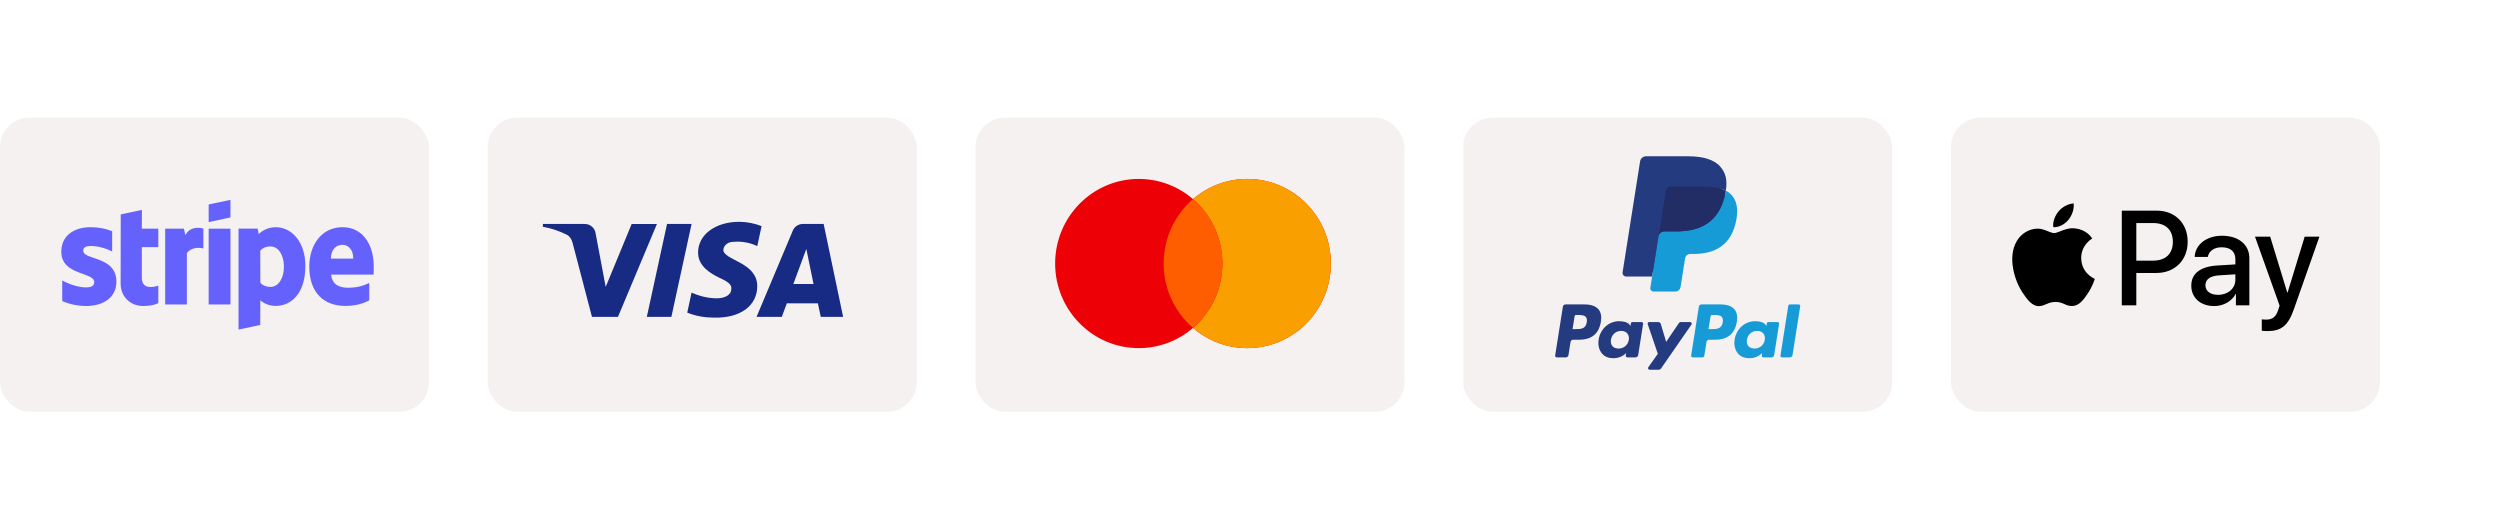 <svg fill="none" height="90" viewBox="0 0 425 90" width="425" xmlns="http://www.w3.org/2000/svg" xmlns:xlink="http://www.w3.org/1999/xlink"><filter id="a" color-interpolation-filters="sRGB" filterUnits="userSpaceOnUse" height="90" width="112.917" x="311.667" y="0"><feFlood flood-opacity="0" result="BackgroundImageFix"/><feColorMatrix in="SourceAlpha" result="hardAlpha" type="matrix" values="0 0 0 0 0 0 0 0 0 0 0 0 0 0 0 0 0 0 127 0"/><feOffset/><feGaussianBlur stdDeviation="10"/><feComposite in2="hardAlpha" operator="out"/><feColorMatrix type="matrix" values="0 0 0 0 0 0 0 0 0 0 0 0 0 0 0 0 0 0 0.07 0"/><feBlend in2="BackgroundImageFix" mode="normal" result="effect1_dropShadow_1_220"/><feBlend in="SourceGraphic" in2="effect1_dropShadow_1_220" mode="normal" result="shape"/></filter><filter id="b" color-interpolation-filters="sRGB" filterUnits="userSpaceOnUse" height="90" width="112.917" x="228.75" y="0"><feFlood flood-opacity="0" result="BackgroundImageFix"/><feColorMatrix in="SourceAlpha" result="hardAlpha" type="matrix" values="0 0 0 0 0 0 0 0 0 0 0 0 0 0 0 0 0 0 127 0"/><feOffset/><feGaussianBlur stdDeviation="10"/><feComposite in2="hardAlpha" operator="out"/><feColorMatrix type="matrix" values="0 0 0 0 0 0 0 0 0 0 0 0 0 0 0 0 0 0 0.07 0"/><feBlend in2="BackgroundImageFix" mode="normal" result="effect1_dropShadow_1_220"/><feBlend in="SourceGraphic" in2="effect1_dropShadow_1_220" mode="normal" result="shape"/></filter><filter id="c" color-interpolation-filters="sRGB" filterUnits="userSpaceOnUse" height="90" width="112.917" x="62.917" y="0"><feFlood flood-opacity="0" result="BackgroundImageFix"/><feColorMatrix in="SourceAlpha" result="hardAlpha" type="matrix" values="0 0 0 0 0 0 0 0 0 0 0 0 0 0 0 0 0 0 127 0"/><feOffset/><feGaussianBlur stdDeviation="10"/><feComposite in2="hardAlpha" operator="out"/><feColorMatrix type="matrix" values="0 0 0 0 0 0 0 0 0 0 0 0 0 0 0 0 0 0 0.07 0"/><feBlend in2="BackgroundImageFix" mode="normal" result="effect1_dropShadow_1_220"/><feBlend in="SourceGraphic" in2="effect1_dropShadow_1_220" mode="normal" result="shape"/></filter><rect fill="#f5f1f0" height="50" rx="5" width="72.917" x="165.833" y="20"/><g clip-rule="evenodd" fill-rule="evenodd"><path d="m202.812 55.744c-2.482 2.142-5.702 3.436-9.221 3.436-7.851 0-14.216-6.439-14.216-14.381s6.365-14.381 14.216-14.381c3.519 0 6.739 1.293 9.221 3.435 2.483-2.142 5.703-3.435 9.222-3.435 7.851 0 14.216 6.439 14.216 14.381s-6.365 14.381-14.216 14.381c-3.519 0-6.739-1.293-9.222-3.436z" fill="#ed0006"/><path d="m202.812 55.744c3.057-2.638 4.995-6.563 4.995-10.946 0-4.383-1.938-8.308-4.995-10.946 2.483-2.142 5.703-3.435 9.222-3.435 7.851 0 14.216 6.439 14.216 14.381s-6.365 14.381-14.216 14.381c-3.519 0-6.739-1.293-9.222-3.436z" fill="#f9a000"/><path d="m202.813 55.744c3.056-2.638 4.994-6.563 4.994-10.946s-1.938-8.308-4.994-10.946c-3.057 2.638-4.995 6.563-4.995 10.946s1.938 8.308 4.995 10.946z" fill="#ff5e00"/></g><g filter="url(#a)"><rect fill="#f5f1f0" height="50" rx="5" width="72.917" x="331.667" y="20"/><path clip-rule="evenodd" d="m349.055 38.61c.979.083 1.958-.496 2.57-1.229.602-.754 1-1.766.898-2.798-.867.041-1.938.578-2.55 1.332-.561.651-1.041 1.704-.918 2.695zm11.649 13.299v-16.098h5.967c3.081 0 5.233 2.148 5.233 5.287s-2.193 5.307-5.315 5.307h-3.417v5.503zm-8.191-13.103c-.863-.05-1.65.263-2.286.515-.409.163-.756.3-1.019.3-.296 0-.657-.145-1.062-.308-.531-.213-1.138-.458-1.774-.446-1.459.021-2.816.857-3.56 2.189-1.53 2.664-.398 6.608 1.081 8.777.724 1.074 1.591 2.251 2.734 2.21.502-.019.864-.174 1.238-.335.431-.185.878-.377 1.577-.377.675 0 1.103.187 1.513.367.391.171.766.335 1.323.325 1.183-.021 1.928-1.074 2.652-2.148.782-1.153 1.125-2.277 1.177-2.448l.006-.02c-.001-.001-.011-.006-.028-.014-.261-.121-2.258-1.046-2.277-3.528-.019-2.083 1.584-3.138 1.836-3.304.016-.01.026-.017.031-.021-1.02-1.528-2.612-1.693-3.162-1.735zm23.9 13.227c1.55 0 2.988-.795 3.641-2.055h.051v1.931h2.285v-8.013c0-2.323-1.836-3.82-4.662-3.82-2.621 0-4.559 1.518-4.631 3.604h2.224c.184-.991 1.092-1.642 2.336-1.642 1.51 0 2.356.713 2.356 2.024v.888l-3.08.186c-2.867.176-4.417 1.363-4.417 3.428 0 2.086 1.601 3.469 3.897 3.469zm.662-1.91c-1.315 0-2.152-.64-2.152-1.621 0-1.012.806-1.601 2.346-1.693l2.744-.176v.909c0 1.508-1.265 2.581-2.938 2.581zm12.894 2.416c-.989 2.819-2.122 3.748-4.529 3.748-.184 0-.796-.021-.938-.062v-1.931c.153.021.53.041.724.041 1.091 0 1.703-.465 2.081-1.673l.224-.713-4.182-11.72h2.581l2.907 9.51h.051l2.907-9.51h2.509zm-26.797-14.621h2.846c2.142 0 3.366 1.157 3.366 3.191 0 2.034-1.224 3.201-3.376 3.201h-2.836z" fill="#000" fill-rule="evenodd"/></g><g filter="url(#b)"><rect fill="#f5f1f0" height="50" rx="5" width="72.917" x="248.75" y="20"/><path clip-rule="evenodd" d="m269.375 51.752h-3.241c-.222 0-.41.161-.445.38l-1.311 8.31c-.026.164.101.312.268.312h1.547c.222 0 .41-.161.445-.381l.353-2.241c.034-.22.224-.381.445-.381h1.026c2.135 0 3.367-1.033 3.689-3.08.145-.896.006-1.599-.414-2.092-.46-.541-1.277-.827-2.362-.827zm.374 3.035c-.177 1.163-1.066 1.163-1.925 1.163h-.489l.343-2.172c.02-.131.134-.228.267-.228h.224c.585 0 1.137 0 1.423.334.17.199.222.495.157.903zm9.314-.037h-1.552c-.132 0-.247.097-.267.228l-.069.434-.108-.157c-.336-.488-1.085-.651-1.833-.651-1.715 0-3.18 1.299-3.465 3.121-.149.909.062 1.778.578 2.384.473.557 1.149.789 1.955.789 1.381 0 2.148-.889 2.148-.889l-.07.431c-.026.165.101.313.267.313h1.398c.222 0 .41-.161.445-.381l.839-5.312c.026-.163-.1-.312-.266-.312zm-2.164 3.021c-.149.887-.853 1.482-1.751 1.482-.45 0-.81-.144-1.042-.418-.229-.272-.316-.659-.243-1.09.14-.879.855-1.494 1.739-1.494.441 0 .799.146 1.035.423.236.279.33.669.262 1.098zm8.87-3.021h1.559c.219 0 .346.245.222.424l-5.187 7.487c-.084.121-.222.193-.37.193h-1.558c-.219 0-.347-.247-.22-.426l1.615-2.28-1.718-5.041c-.059-.175.07-.357.256-.357h1.533c.199 0 .375.131.432.321l.912 3.045 2.151-3.168c.084-.124.224-.198.373-.198z" fill="#253b80" fill-rule="evenodd"/><path clip-rule="evenodd" d="m302.678 60.443 1.33-8.463c.02-.131.134-.228.267-.229h1.497c.165 0 .292.148.266.312l-1.312 8.31c-.034.219-.222.38-.444.38h-1.338c-.165 0-.292-.148-.266-.312zm-10.186-8.691h-3.242c-.221 0-.41.161-.444.38l-1.311 8.31c-.026.164.101.312.267.312h1.663c.154 0 .287-.113.311-.266l.372-2.356c.034-.22.223-.381.444-.381h1.026c2.135 0 3.367-1.033 3.689-3.08.145-.896.006-1.599-.414-2.092-.46-.541-1.277-.827-2.361-.827zm.374 3.035c-.177 1.163-1.066 1.163-1.925 1.163h-.489l.344-2.172c.02-.131.133-.228.266-.228h.224c.585 0 1.138 0 1.423.334.17.199.222.495.157.903zm9.313-.037h-1.551c-.134 0-.247.097-.267.228l-.068.434-.109-.157c-.336-.488-1.085-.651-1.833-.651-1.715 0-3.179 1.299-3.464 3.121-.148.909.062 1.778.577 2.384.474.557 1.15.789 1.955.789 1.382 0 2.148-.889 2.148-.889l-.069.431c-.026.165.101.313.267.313h1.398c.221 0 .41-.161.444-.381l.839-5.312c.026-.163-.101-.312-.267-.312zm-2.163 3.021c-.149.887-.854 1.482-1.752 1.482-.449 0-.81-.144-1.042-.418-.229-.272-.315-.659-.243-1.09.14-.879.855-1.494 1.739-1.494.441 0 .799.146 1.035.423.237.279.331.669.263 1.098z" fill="#179bd7" fill-rule="evenodd"/><path d="m281.369 48.779.398-2.531-.887-.021h-4.238l2.945-18.675c.009-.056.039-.109.082-.146.044-.037.099-.058.157-.058h7.146c2.372 0 4.01.494 4.864 1.468.401.457.656.935.78 1.46.129.552.132 1.211.005 2.014l-.009.059v.515l.401.227c.337.179.605.384.811.619.343.391.565.887.658 1.476.097.606.065 1.326-.093 2.142-.183.939-.479 1.756-.878 2.425-.367.616-.835 1.127-1.39 1.524-.531.376-1.161.662-1.873.845-.69.18-1.477.27-2.34.27h-.557c-.397 0-.784.143-1.087.4-.304.262-.505.62-.566 1.012l-.042.228-.704 4.46-.032.164c-.009.052-.023.078-.044.095-.02.016-.047.026-.074.026z" fill="#253b80"/><path d="m293.392 32.41c-.021.136-.046.276-.073.419-.943 4.838-4.166 6.51-8.284 6.51h-2.097c-.503 0-.928.366-1.006.862l-1.074 6.808-.303 1.93c-.052.326.2.62.529.62h3.719c.44 0 .814-.32.883-.754l.037-.189.7-4.443.045-.244c.068-.436.443-.756.883-.756h.557c3.602 0 6.423-1.463 7.247-5.696.344-1.768.166-3.245-.745-4.283-.276-.313-.618-.573-1.018-.785z" fill="#179bd7"/><path d="m292.406 32.017c-.144-.042-.293-.08-.445-.114-.153-.034-.31-.063-.472-.089-.565-.091-1.184-.135-1.848-.135h-5.601c-.138 0-.269.031-.386.088-.258.124-.45.369-.497.668l-1.191 7.547-.035.22c.079-.497.503-.862 1.007-.862h2.096c4.118 0 7.342-1.672 8.285-6.51.028-.143.051-.283.073-.419-.239-.126-.497-.235-.775-.327-.069-.023-.139-.045-.211-.066z" fill="#222d65"/><path d="m283.157 32.434c.047-.299.239-.544.497-.667.118-.056.249-.088.386-.088h5.601c.664 0 1.283.043 1.848.135.162.026.319.056.472.089.153.034.301.072.445.114.072.021.142.043.212.066.278.092.536.201.775.327.28-1.788-.003-3.005-.969-4.108-1.066-1.214-2.99-1.733-5.451-1.733h-7.146c-.503 0-.932.366-1.01.863l-2.976 18.867c-.059.373.229.71.605.71h4.412l1.108-7.028z" fill="#253b80"/></g><g filter="url(#c)"><rect fill="#f5f1f0" height="50" rx="5" width="72.917" x="82.917" y="20"/><path clip-rule="evenodd" d="m105.053 53.871h-4.418l-3.312-12.637c-.157-.581-.491-1.095-.982-1.337-1.226-.609-2.576-1.093-4.049-1.337v-.486h7.116c.982 0 1.718.731 1.841 1.58l1.719 9.116 4.415-10.695h4.295zm9.08 0h-4.172l3.435-15.799h4.172zm8.832-11.422c.123-.851.86-1.337 1.719-1.337 1.35-.122 2.821.122 4.049.729l.737-3.401c-1.228-.486-2.578-.731-3.804-.731-4.049 0-6.995 2.188-6.995 5.226 0 2.311 2.087 3.524 3.56 4.255 1.594.729 2.207 1.215 2.085 1.944 0 1.093-1.228 1.58-2.453 1.58-1.474 0-2.947-.364-4.295-.973l-.737 3.404c1.474.607 3.067.851 4.541.851 4.54.12 7.361-2.066 7.361-5.348 0-4.132-5.768-4.375-5.768-6.197zm20.368 11.422-3.312-15.799h-3.558c-.737 0-1.473.486-1.719 1.215l-6.134 14.583h4.295l.857-2.308h5.277l.491 2.308zm-6.256-11.544 1.225 5.954h-3.435z" fill="#172b85" fill-rule="evenodd"/></g><rect fill="#f5f1f0" height="50" rx="5" width="72.917" y="20"/><path clip-rule="evenodd" d="m39.178 36.962-3.704.795v-3.003l3.704-.78zm-15.052-1.281-3.601.765-.015 11.791c0 2.179 1.638 3.783 3.822 3.783 1.21 0 2.095-.221 2.582-.486v-2.988c-.472.191-2.804.869-2.804-1.31v-5.226h2.804v-3.135h-2.804zm39.416 9.686c0-3.768-1.83-6.742-5.327-6.742-3.512 0-5.637 2.974-5.637 6.713 0 4.431 2.509 6.668 6.109 6.668 1.756 0 3.084-.397 4.088-.957v-2.944c-1.004.5-2.155.81-3.615.81-1.431 0-2.701-.5-2.863-2.237h7.216c0-.081.005-.265.011-.477v-.001-0-.001-.001c.008-.288.018-.628.018-.831zm-7.29-1.399c0-1.663 1.018-2.355 1.948-2.355.9 0 1.859.692 1.859 2.355zm-40.847-2.149c-.782 0-1.254.221-1.254.795 0 .627.813.903 1.821 1.245 1.644.558 3.807 1.292 3.816 4.011 0 2.635-2.11 4.151-5.18 4.151-1.269 0-2.656-.25-4.029-.839v-3.504c1.24.677 2.804 1.178 4.029 1.178.826 0 1.417-.221 1.417-.898 0-.694-.881-1.012-1.944-1.395-1.62-.584-3.663-1.32-3.663-3.772 0-2.606 1.992-4.166 4.988-4.166 1.225 0 2.435.191 3.66.677v3.459c-1.122-.604-2.538-.942-3.66-.942zm16.1-1.855-.236-1.089h-3.188v12.881h3.689v-8.729c.871-1.133 2.346-.927 2.804-.765v-3.386c-.472-.177-2.199-.5-3.069 1.089zm3.969-1.089h3.704v12.881h-3.704zm8.515.898c.516-.471 1.446-1.148 2.892-1.148 2.583 0 5.017 2.326 5.032 6.595 0 4.667-2.405 6.786-5.047 6.786-1.299 0-2.081-.545-2.612-.927l-.015 4.166-3.689.78v-17.165h3.247zm.266 8.303c.354.383.871.692 1.741.692 1.358 0 2.272-1.472 2.272-3.445 0-1.928-.93-3.43-2.272-3.43-.841 0-1.372.294-1.756.721z" fill="#6461fc" fill-rule="evenodd"/></svg>